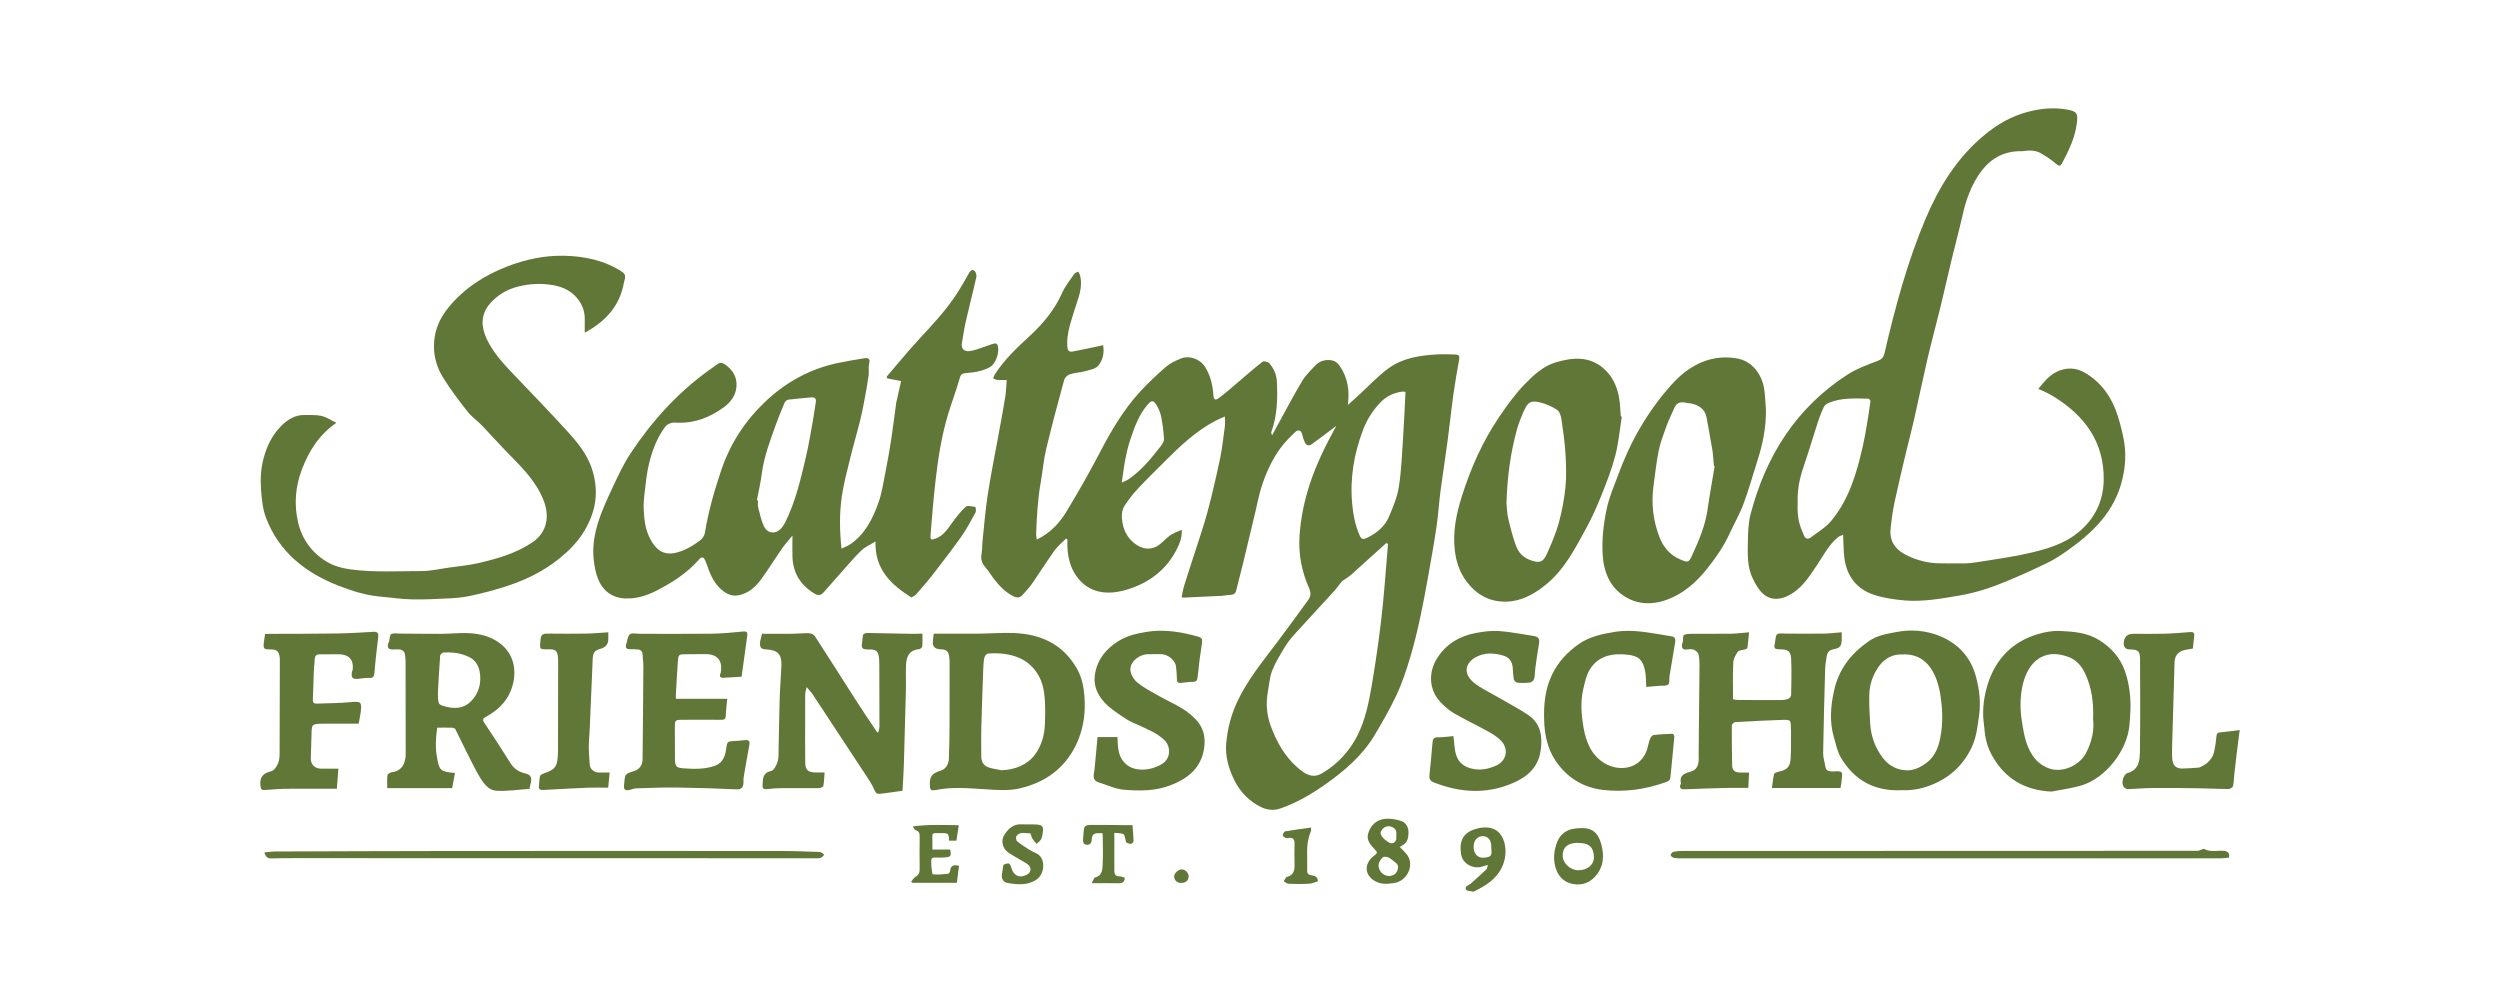<?xml version="1.0" encoding="UTF-8"?> <svg xmlns="http://www.w3.org/2000/svg" id="Layer_1" data-name="Layer 1" viewBox="0 0 500 200"><defs><style> .cls-1 { fill: #617738; } </style></defs><path class="cls-1" d="m207.37,107.91c2.74-1.32,4.56-3.35,5.96-5.66,2.35-3.89,4.6-7.84,6.7-11.86,2.22-4.26,4.64-8.38,7.88-11.94,1.64-1.8,3.43-3.48,5.27-5.08.84-.73,1.92-1.21,2.96-1.65,1.65-.7,3.84.01,4.88,1.68,1.07,1.72,1.52,3.58,1.65,5.55.07,1,.34,1.22,1.14.63,1.31-.96,2.52-2.06,3.76-3.11,1.64-1.38,3.24-2.81,4.94-4.12.24-.19,1.08.01,1.35.3.95,1.07,1.47,2.37,1.53,3.82.14,3.36.05,6.7-1.12,9.91-.06.17,0,.38.15.67.53-.97,1.05-1.93,1.58-2.9,1.49-2.7,2.92-5.43,4.5-8.06.64-1.07,1.61-1.95,2.46-2.89.96-1.07,2.23-1.37,3.56-1.1.53.11,1.08.59,1.41,1.06,1.65,2.38,2.02,5.06,1.64,7.84.69-.63,1.42-1.28,2.14-1.93,2.02-1.84,3.88-3.89,6.08-5.47,2.82-2.02,6.23-2.53,9.65-2.72,1.2-.07,2.41,0,3.62.02.62,0,.9.23.78.94-.42,2.34-.83,4.69-1.16,7.04-.43,3.09-.74,6.2-1.16,9.3-.44,3.32-.97,6.63-1.41,9.95-.31,2.39-.45,4.8-.8,7.18-.5,3.41-1.11,6.8-1.72,10.2-.5,2.81-1.02,5.61-1.63,8.4-.57,2.58-1.19,5.17-1.96,7.7-.74,2.45-1.54,4.92-2.62,7.23-1.32,2.84-2.89,5.57-4.5,8.26-2.5,4.16-6.16,7.22-10.08,9.96-2.69,1.88-5.54,3.52-8.65,4.61-1.3.46-2.61.38-3.89-.23-2.34-1.13-4.11-2.94-5.26-5.15-1.22-2.36-2.01-4.99-1.75-7.71.27-2.8.94-5.53,2.15-8.13,2.09-4.5,5.22-8.26,8.16-12.17,2.08-2.77,4.11-5.58,6.14-8.37.53-.73.46-1.52.11-2.31-1.49-3.33-2.15-6.84-1.9-10.46.24-3.49.93-6.91,2.03-10.26,1.34-4.1,3.24-7.92,5.32-11.7-1.4,1.05-2.78,2.09-4.16,3.12-.25.19-.51.39-.77.56-.59.37-1.08.24-1.36-.39-.21-.46-.39-.95-.49-1.45-.18-.94-.76-1.24-1.47-.57-1.05.98-2.07,2.03-2.92,3.18-1.68,2.29-2.85,4.88-3.73,7.57-.55,1.66-.86,3.4-1.27,5.11-.81,3.39-1.61,6.78-2.43,10.17-.45,1.86-.96,3.71-1.41,5.58-.17.71-.58.91-1.25.92-.51,0-1.02.15-1.53.18-2.62.13-5.25.25-7.88.37-.05,0-.11-.06-.26-.15.16-.71.27-1.47.49-2.19.61-1.98,1.26-3.94,1.89-5.91.93-2.93,1.96-5.82,2.76-8.79.96-3.55,1.78-7.15,2.54-10.75.45-2.16.68-4.36.97-6.55.07-.54.01-1.1.01-1.89-.72.32-1.33.56-1.9.86-3.95,2.07-7.13,5.11-10.24,8.23-1.77,1.78-3.57,3.52-5.28,5.35-.95,1.01-1.8,2.13-2.58,3.28-.71,1.05-.7,2.31-.5,3.5.33,1.99,1.39,3.62,3.12,4.63,1.36.79,2.89.79,4.23-.19.78-.58,1.43-1.35,2.22-1.91.62-.43,1.38-.67,2.29-1.09.08,1.56-.38,2.63-.88,3.66-2.1,4.33-5.71,7.01-10.17,8.33-3.77,1.11-7.56.81-10.08-2.82-1.14-1.63-1.59-3.51-1.73-5.47-.04-.58,0-1.16,0-1.75-.09-.07-.17-.14-.26-.21-.77.78-1.65,1.48-2.28,2.35-1.57,2.19-3.01,4.48-4.55,6.7-.55.8-1.24,1.5-1.88,2.23-.52.59-1.1.65-1.83.28-1.72-.86-2.95-2.22-4.08-3.71-.55-.73-1.01-1.53-1.62-2.2-.85-.93-.82-1.95-.62-3.06.1-.6.05-1.23.11-1.84.35-3.22.59-6.46,1.09-9.66.64-4.12,1.48-8.2,2.22-12.3.44-2.39.89-4.78,1.27-7.18.17-1.04.18-2.1.28-3.31-.63,0-1.24.03-1.84-.01-.29-.02-.58-.19-.87-.3.1-.25.17-.53.31-.76,1.88-2.99,4.45-5.37,7.01-7.74,2.67-2.47,4.97-5.21,6.47-8.6.61-1.38,1.6-2.59,2.46-3.84.15-.22.52-.29.79-.43.12.26.29.52.35.8.61,2.48-.45,4.67-1.14,6.95-.71,2.35-1.59,4.68-1.42,7.22.05.73.28,1.16,1.03,1.02,1.46-.26,2.9-.58,4.35-.88.58-.12,1.16-.26,1.79-.39.27,1.61-.11,3.02-.95,4.07-.51.65-1.67.86-2.58,1.11-1.04.29-2.15.32-3.17.65-.46.15-.99.7-1.11,1.17-1.26,4.61-2.5,9.23-3.61,13.88-.5,2.07-.65,4.22-1.03,6.33-.63,3.53-.84,7.08-.95,10.65,0,.3.07.6.13,1.02Zm70.25.85c-.12-.05-.25-.09-.37-.14-2.36,2.13-4.72,4.27-7.1,6.4-.37.33-.82.59-1.23.88-.2.15-.44.26-.6.45-.47.56-.87,1.17-1.35,1.71-2.74,3-5.5,5.97-8.23,8.98-.69.76-1.31,1.59-1.84,2.47-.89,1.49-1.83,2.99-2.46,4.6-.51,1.32-.6,2.8-.86,4.21-.43,2.34-.25,4.64.57,6.87,1.16,3.15,2.75,6.04,5.32,8.29,1.76,1.54,3.14,2.25,5.04,1.12,3.06-1.82,5.42-4.42,7-7.55,1.56-3.1,2.24-6.54,2.84-9.95.52-2.98.95-5.98,1.37-8.98.3-2.12.53-4.25.76-6.38.18-1.63.32-3.26.46-4.9.23-2.69.44-5.39.66-8.08Zm3.47-30.39c-.16-.01-.45-.08-.72-.04-1.62.24-3.06.9-4.21,2.08-1.54,1.59-2.73,3.43-3.52,5.49-1.86,4.86-2.7,9.87-2.18,15.09.2,1.98.56,3.89,1.31,5.73.49,1.2.72,1.31,1.87.73,1.82-.92,3.35-2.23,4.15-4.1.83-1.94,1.67-3.95,1.99-6.02.51-3.31.62-6.68.85-10.03.2-2.94.31-5.89.47-8.94Zm-56.72,18.13c.59-.28.98-.4,1.3-.62,2.6-1.78,4.58-4.18,6.47-6.64.32-.42.69-.97.66-1.44-.09-1.5-.28-3-.57-4.47-.16-.81-.5-1.62-.93-2.33-.61-1-1-.97-1.78-.07-1.76,2.04-2.63,4.53-3.47,7.02-.42,1.24-.72,2.54-.97,3.83-.29,1.47-.46,2.96-.73,4.72Z"></path><path class="cls-1" d="m182.28,119.5c-4.05-2.58-7.35-5.59-7.18-11.2-1.08.66-2.06,1.06-2.77,1.74-1.35,1.29-2.56,2.74-3.81,4.13-1.28,1.43-2.55,2.87-3.81,4.32-.58.67-1.19.62-1.88.19-2.75-1.69-4.25-4.12-4.34-7.36-.04-1.31,0-2.63,0-4.2-.74.91-1.46,1.69-2.07,2.56-1.43,2.05-2.73,4.2-4.22,6.21-1.04,1.41-2.31,2.61-4.14,3.09-1.29.35-2.35.03-3.35-.71-1.73-1.29-2.59-3.13-3.25-5.1-.1-.3-.22-.6-.34-.9-.37-.91-.75-1.03-1.36-.33-2.33,2.67-5.25,4.53-8.36,6.14-1.85.96-3.8,1.6-5.89,1.62-2.72.03-4.75-1.24-5.82-3.73-.53-1.23-.78-2.62-.94-3.97-.3-2.53.11-5.05.85-7.43.8-2.58,1.97-5.05,3.12-7.5,1.03-2.19,2.07-4.41,3.41-6.42,4.24-6.4,9.33-12.04,15.59-16.56.58-.42,1.18-.81,1.75-1.25.49-.39.92-.34,1.43-.01,1.7,1.1,2.6,2.68,2.38,4.66-.19,1.68-1.19,3.02-2.59,4.02-2.68,1.92-5.61,3.11-8.96,3.04-.49,0-1.01-.09-1.46.04-.44.12-.94.38-1.21.73-1.66,2.22-2.61,4.79-3.26,7.44-.45,1.82-.63,3.72-.85,5.59-.15,1.22-.27,2.45-.2,3.67.1,1.85.29,3.68,1.12,5.41,1.61,3.33,3.65,3.94,6.86,2.61,1.15-.48,2.23-1.18,3.24-1.92.47-.34.92-.98,1.01-1.55.7-4.29,1.88-8.44,3.28-12.56,1.78-5.23,4.66-9.72,8.63-13.52,4.1-3.93,8.91-6.64,14.5-7.85,1.82-.39,3.66-.7,5.5-.99.78-.12,1.21.1.94,1.1-.2.73.01,1.56-.1,2.33-.25,1.76-.57,3.51-.9,5.25-.25,1.34-.52,2.69-.86,4.01-.62,2.46-1.34,4.89-1.94,7.35-.61,2.5-1.28,5.01-1.66,7.55-.5,3.39-.45,6.82-.07,10.48.67-.32,1.21-.51,1.67-.81,3-2.01,4.54-5.07,5.7-8.31.69-1.92.99-3.99,1.39-6.01.43-2.17.82-4.35,1.16-6.53.38-2.46.67-4.94,1.01-7.41.04-.31.14-.62.21-.93.26-1.15.51-2.3.78-3.51-.98-.19-1.88-.36-2.78-.53-.03-.12-.06-.24-.1-.35,2.07-2.41,4.07-4.88,6.23-7.22,2.85-3.09,5.75-6.13,8.01-9.7.76-1.2,1.46-2.44,2.16-3.68.26-.46.59-.95,1.11-.6.3.21.51.86.43,1.24-.64,2.9-1.4,5.78-2.06,8.68-.35,1.54-.61,3.11-.85,4.68-.15.94.43,1.61,1.49,1.5,1.02-.11,2-.55,3-.86.64-.2,1.25-.48,1.9-.64.53-.13.81.1.87.72.12,1.3-.3,2.5-1.01,3.43-.51.66-1.57,1-2.44,1.27-.95.29-1.97.38-2.97.47-.69.06-1.03.2-1.25.98-.68,2.4-1.57,4.74-2.3,7.12-1.32,4.35-2.02,8.82-2.54,13.32-.41,3.61-.71,7.24-1,10.86-.09,1.12.09,1.18,1.14.76,1.45-.59,2.23-1.82,3.1-3.01.85-1.16,1.72-2.32,2.77-3.29.35-.32,1.28-.07,1.93.03.08.01.2.81.05,1.1-.88,1.61-1.73,3.26-2.79,4.75-1.84,2.6-3.79,5.13-5.74,7.65-1.05,1.36-2.19,2.66-3.33,3.96-.26.3-.67.46-.93.63Zm-30.9-19.45c.08.01.15.03.23.04,0,.46-.09.94.02,1.36.34,1.3.6,2.67,1.19,3.86.75,1.51,2.46,1.56,3.51.25.3-.38.58-.79.79-1.23,2.01-4.11,3.03-8.55,4.07-12.97.55-2.33.93-4.7,1.36-7.06.23-1.28.4-2.58.61-3.86.11-.72-.18-1.03-.92-.96-1.54.15-3.09.26-4.63.46-.27.04-.6.38-.72.66-.62,1.46-1.21,2.93-1.75,4.42-1.15,3.19-2.35,6.37-2.79,9.77-.23,1.77-.64,3.51-.97,5.26Z"></path><path class="cls-1" d="m407.65,77.79c1.12-1.38,2.14-2.68,3.68-3.43,1.93-.93,3.88-.87,5.7.21,3.31,1.97,5.36,4.95,6.51,8.57.48,1.51.87,3.06,1.18,4.61.55,2.76.39,5.49-.28,8.24-1.56,6.37-5.89,10.55-10.98,14.14-1.22.86-2.48,1.7-3.82,2.36-2.69,1.31-5.43,2.55-8.2,3.71-3.09,1.3-6.28,2.35-9.58,2.91-3.6.61-7.23,1.28-10.9.98-2.11-.18-4.27-.49-6.26-1.16-3.34-1.13-5.3-3.65-5.8-7.16-.21-1.53-.19-3.1-.28-4.82-.35.16-.74.26-1.02.49-1.85,1.51-2.89,3.63-4.19,5.56-1.37,2.03-2.66,4.12-4.75,5.54-2.19,1.5-4.46,1.69-6.09.18-.87-.81-1.5-1.95-2.03-3.05-1.17-2.41-1-5.04-.96-7.62.03-1.76.1-3.58.55-5.27,3.07-11.67,9.16-21.31,19.48-27.93,1.81-1.16,3.91-1.9,5.94-2.68.82-.31,1.16-.71,1.35-1.52,2.13-9.18,4.56-18.27,8.25-26.97,2.68-6.32,6.24-12.08,11.59-16.56,2.65-2.22,5.58-3.93,8.97-4.79,2.56-.65,5.15-.88,7.76-.41,1.96.36,2.14.82,1.89,2.79-.37,2.86-1.58,5.36-2.9,7.85-.39.74-.65.71-1.26.19-.93-.79-1.97-1.49-3.03-2.1-1.08-.61-2.29-.61-3.51-.43-.39.06-.79,0-1.19.03-3.4.21-5.91,1.96-7.72,4.71-1.54,2.34-2.52,4.93-3.14,7.68-.71,3.16-1.57,6.28-2.32,9.43-.77,3.18-1.47,6.38-2.25,9.56-.82,3.35-1.73,6.67-2.52,10.03-.95,4.09-1.79,8.2-2.71,12.29-.46,2.04-1.02,4.07-1.5,6.1-.82,3.44-1.65,6.88-2.39,10.35-.38,1.81-.64,3.65-.81,5.49-.22,2.31.95,3.96,2.91,5,2.25,1.19,4.67,1.8,7.24,1.78,1.63,0,3.26.04,4.89.01.7-.01,1.41-.11,2.11-.22,3.42-.56,6.87-1,10.24-1.76,3.62-.81,7.23-1.82,10.18-4.24,3.25-2.66,4.98-6.2,5.06-10.35.15-7.64-3.77-12.98-10.07-16.84-.47-.29-.97-.54-1.46-.79-.46-.23-.95-.43-1.56-.7Zm-48.11,22.7c-.14,3.37.41,4.58,1.21,6.52.34.81.84.91,1.42.47,1.42-1.07,3.02-2.02,4.12-3.36,3.59-4.36,5.1-9.67,6.31-15.06.31-1.38.55-2.77.78-4.16.26-1.55.51-3.11.71-4.67.02-.15-.28-.5-.44-.5-2.65-.03-5.33-.22-7.86.82-.39.16-.83.46-1,.81-.48.98-.87,2.01-1.21,3.04-.98,3.01-1.87,6.05-2.9,9.05-.8,2.34-1.25,4.71-1.14,7.06Z"></path><path class="cls-1" d="m67.27,84.56c-3.51,2.43-5.49,5.68-6.88,9.3-1.31,3.43-1.61,6.97-.78,10.58.79,3.45,2.79,6.12,5.73,7.9,1.42.86,3.16,1.33,4.93,1.56,4.67.6,9.35.31,14.02.31,1.88,0,3.76-.45,5.63-.71,1.86-.26,3.74-.42,5.56-.84,3.88-.89,7.71-1.95,11.06-4.24,2.78-1.9,3.45-5.02,2.22-8.23-1.42-3.71-4.09-6.44-6.8-9.18-1.9-1.93-3.7-3.97-5.58-5.92-.93-.97-2.08-1.75-2.89-2.79-1.73-2.21-3.44-4.45-4.91-6.84-1.13-1.84-1.77-3.9-1.79-6.16-.02-3.03,1.07-5.57,2.93-7.84,3.14-3.82,7.16-6.41,11.73-8.17,3.67-1.42,7.49-2.23,11.42-2.14,4.09.1,8.03.92,11.55,3.21,1,.65.49,1.48.36,2.18-.81,4.56-3.55,7.68-7.83,10,0-.96-.02-1.74,0-2.52.06-1.92-.64-3.54-1.99-4.89-1.24-1.24-2.78-1.83-4.48-2.12-2.27-.39-4.51-.26-6.73.27-2.28.55-4.25,1.69-5.77,3.46-1.87,2.17-1.79,4.61-.63,7.07,1.17,2.47,2.95,4.51,4.81,6.48,3.9,4.11,7.87,8.17,11.67,12.37,2.12,2.34,4.04,4.92,4.84,8.04.63,2.47.71,4.98-.05,7.54-1.36,4.53-4.32,7.75-8.03,10.43-3.01,2.17-6.37,3.66-9.88,4.76-2.24.71-4.53,1.29-6.83,1.78-1.47.31-2.99.42-4.5.49-2.4.12-4.8.23-7.19.17-2.05-.05-4.09-.38-6.14-.55-2.86-.24-5.57-1.11-8.22-2.13-6.69-2.58-11.99-6.73-14.62-13.6-.65-1.69-.85-3.6-.99-5.43-.16-2.17-.09-4.33.49-6.49.63-2.36,1.65-4.5,3.29-6.23,1.28-1.35,2.86-2.5,4.93-2.44,1.12.03,2.28-.07,3.36.18.98.23,1.86.84,2.98,1.38Z"></path><path class="cls-1" d="m353.19,81.92c.05,3.43-.6,6.73-1.63,9.97-.94,2.94-1.76,5.92-2.83,8.81-.77,2.08-1.89,4.02-2.82,6.04-1.17,2.54-2.75,4.81-4.47,6.98-2.18,2.75-4.77,5.03-8.1,6.24-3.14,1.13-6.31.94-9.02-1.09-2.5-1.87-3.55-4.62-3.77-7.71-.22-3.22.14-6.37.82-9.52.49-2.28,1.43-4.37,2.22-6.54,2.42-6.68,5.87-12.72,10.59-18.03,1.39-1.56,2.96-2.96,4.82-3.98,2.64-1.44,5.43-1.92,8.38-1.41,3.1.53,5.09,3.28,5.49,6.31.17,1.31.22,2.63.32,3.94Zm-10.24,11.32c-.06-.02-.11-.03-.17-.05-.1-1.09-.14-2.19-.32-3.27-.34-2.14-.77-4.27-1.15-6.41-.31-1.74-1.53-2.47-3.1-2.81-.37-.08-.76-.09-1.14-.17-.97-.21-1.74.02-2.17.99-.54,1.23-1.14,2.43-1.6,3.69-.59,1.61-1.21,3.23-1.55,4.9-.47,2.31-.72,4.66-1.04,7-.48,3.52-.11,6.96,1.17,10.28.76,1.97,2.03,3.55,4.02,4.43,1.74.77,1.83.78,2.63-.98,1.3-2.86,2.53-5.76,2.98-8.92.41-2.9.94-5.79,1.42-8.68Z"></path><path class="cls-1" d="m324.36,83.33c-.41,2.59-.64,5.22-1.29,7.75-.7,2.69-1.71,5.31-2.75,7.9-.9,2.26-1.9,4.5-3.06,6.63-2.22,4.08-4.35,8.27-8.05,11.29-2.32,1.89-4.89,3.36-7.99,3.43-3.34.08-5.95-1.42-7.92-4.04-1.34-1.79-2.03-3.82-2.32-6.06-.47-3.77.26-7.37,1.37-10.9,1.78-5.65,4.16-11.05,7.5-15.96,1.55-2.28,3.17-4.55,5.08-6.52,1.79-1.84,3.77-3.68,6.34-4.42,3.23-.93,6.5-1.23,9.33,1.16,1.98,1.67,2.94,3.91,3.29,6.42.15,1.08.18,2.18.27,3.27.06.02.13.03.19.05Zm-23.07,17.22c.11,1.02.11,2.07.34,3.06.44,1.88.91,3.76,1.57,5.56.44,1.19,1.29,2.21,2.53,2.72,2.18.89,2.9.58,3.7-1.22.89-2,1.76-4.04,2.34-6.14.63-2.32,1.08-4.72,1.32-7.11.22-2.23.14-4.5,0-6.75-.14-2.3-.47-4.59-.81-6.87-.1-.65-.37-1.5-.85-1.82-.98-.65-2.12-1.16-3.27-1.46-1.93-.5-2.56-.16-3.36,1.62-.55,1.23-1.06,2.5-1.42,3.8-1.32,4.77-1.93,9.64-2.08,14.59Z"></path><path class="cls-1" d="m175.69,146.42c.07-.4.2-.79.2-1.19,0-4.17-.02-8.33-.03-12.5,0-.26,0-.52-.03-.78-.12-1.73-.47-2.1-2.21-2.06-.94.02-1.44-.17-1.22-1.23.11-.56.06-1.15.22-1.69.05-.19.5-.38.76-.38,2.98.04,5.97.12,8.95.17.72.01,1.44-.02,2.16-.04,0,.84.04,1.68-.04,2.52-.02.22-.37.57-.59.59-2.19.19-2.59,1.68-2.66,3.29-.07,1.62.02,3.26-.02,4.88-.12,4.91-.25,9.82-.4,14.73-.05,1.78-.18,3.55-.28,5.43-1.45.2-2.96.42-4.48.6-.58.07-.89-.14-1.15-.78-.42-1.02-1.06-1.97-1.67-2.9-3.56-5.43-7.13-10.85-10.7-16.26-.28-.42-.65-.79-1.17-1.41-.13.64-.29,1.04-.29,1.44-.02,3.19-.02,6.38-.02,9.57,0,1.37.03,2.73.03,4.1,0,1.4.52,1.93,1.96,1.97.61.02,1.23,0,1.91,0-.08.97-.09,1.86-.26,2.73-.04.19-.6.4-.92.4-2.38.03-4.76-.02-7.14,0-1.07,0-2.15.09-3.22.2-.71.07-.91-.16-.87-.86.08-1.25.03-2.42,1.74-2.78.55-.12,1.05-1.15,1.27-1.85.25-.8.18-1.71.2-2.58.08-3.31.11-6.62.21-9.93.07-2.23.27-4.46.35-6.69.08-2.3-.74-3.13-3.07-3.25-.96-.05-1.27-.38-1.2-1.3,0-.13.02-.26.04-.38.12-.53.25-1.05.35-1.45,2.13,0,4.17.02,6.21,0,1.07-.01,2.13-.15,3.19-.11.41.01.96.26,1.17.58,2.71,4.17,5.36,8.38,8.04,12.56,1.44,2.24,2.93,4.45,4.41,6.67.09,0,.18-.01.27-.02Z"></path><path class="cls-1" d="m368.11,157.6h-13.73c.14-.97.21-1.89.43-2.78.06-.23.57-.41.91-.48,1.65-.33,2.32-.96,2.41-2.63.1-1.91.06-3.84.07-5.75,0-.06-.03-.13-.03-.19.01-1.8.01-1.85-1.82-1.79-3.11.1-6.22.26-9.32.44-.24.01-.66.44-.66.67-.02,2.66,0,5.33.06,7.99.02.99.54,1.4,1.54,1.43.6.02,1.21,0,1.84,0-.05,1.12-.1,2.1-.15,3.07-1.48,0-2.85-.03-4.21,0-2.86.07-5.72.17-8.58.28-.78.03-1.01-.29-.76-1,.02-.06.09-.12.08-.17-.37-1.62.69-2.02,1.93-2.36,1.18-.32,1.6-1.24,1.62-2.39,0-.39-.02-.78-.01-1.17.06-5.88.12-11.76.17-17.64,0-.77-.01-1.56-.21-2.3-.1-.37-.57-.74-.95-.9-.4-.16-.91-.09-1.35-.04-.91.12-1.08-.37-.98-1.1.02-.15.13-.3.16-.45.08-.47-.02-1.23.22-1.35.51-.25,1.19-.22,1.8-.23,2.54-.02,5.09.02,7.63-.02,1.12-.02,2.24-.17,3.59-.28-.11,1.13-.19,2.11-.32,3.07-.02.13-.25.28-.41.33-.51.17-1.25.13-1.5.47-.47.63-.89,1.46-.93,2.23-.12,2.39-.04,4.79-.04,7.3.22.03.59.13.97.13,2.87.02,5.74.04,8.61.02.51,0,1.04-.08,1.51-.27.25-.1.52-.51.53-.79.04-2.38.11-4.76,0-7.13-.07-1.59-.58-1.93-2.22-1.96-1.16-.02-1.28-.17-1.02-1.33.13-.58.08-1.4.44-1.67.4-.31,1.18-.14,1.8-.14,2.54,0,5.09.03,7.63,0,1.12-.02,2.23-.17,3.49-.27,0,.56,0,.97,0,1.38-.04,1.36-.29,1.78-1.6,2.01-.92.16-1.3.65-1.42,1.46-.13.86-.27,1.72-.3,2.59-.16,5.57-.31,11.15-.4,16.73-.01.9.31,1.81.45,2.72.13.85.74.94,1.43.95.61.01,1.41-.16,1.77.16.29.26.08,1.12.04,1.7-.03.47-.14.93-.21,1.42Z"></path><path class="cls-1" d="m186.74,126.73c3.07,0,6.03.02,9,0,2.3-.02,4.61-.21,6.91-.13,5.39.19,9.84,2.15,12.67,7.01,1,1.72,1.4,3.59,1.56,5.52.32,3.91-.31,7.64-2.33,11.07-2.36,4.02-5.94,6.33-10.4,7.43-2.37.59-4.73.37-7.11.22-3.29-.2-6.59-.51-9.87.15-1.15.23-1.17-.12-1.21-1.22-.06-1.71.8-2.23,2.2-2.66,1.07-.33,1.58-1.34,1.62-2.46.08-2.24.12-4.49.13-6.74.02-4.04.02-8.07.01-12.11,0-.52,0-1.05-.09-1.56-.17-1.03-.61-1.37-1.66-1.39q-1.89-.02-1.57-1.85c.06-.38.09-.76.14-1.3Zm13.46,27.32c2.79-.05,5.31-1.15,6.74-3.06,1.4-1.86,1.96-4.01,2.05-6.28.07-1.57.07-3.14-.02-4.7-.11-1.77-.42-3.51-1.36-5.08-.94-1.56-2.23-2.72-3.91-3.41-1.95-.8-4.03-.96-6.11-.81-.27.02-.65.52-.72.85-.16.75-.19,1.53-.22,2.3-.14,3.95-.29,7.89-.39,11.84-.05,1.85,0,3.71,0,5.56,0,1.11.46,1.89,1.52,2.24.78.26,1.62.36,2.43.53Z"></path><path class="cls-1" d="m87.45,145.52c-.3,2-.42,3.93-.06,5.86,0,.03,0,.07.01.1.48,2.67.68,2.85,3.59,3.11-.18.99-.36,1.97-.55,3.04h-12.99c0-.8-.07-1.7.04-2.58.03-.24.55-.57.88-.61,2.12-.25,2.78-1.94,2.77-3.67-.03-6.06,0-12.11-.02-18.17,0-.67-.04-1.36-.2-2-.07-.28-.47-.6-.77-.67-.5-.11-1.04-.03-1.56-.03-.91-.01-1.16-.33-.95-1.22.03-.12.14-.22.17-.34.14-.52.11-1.32.43-1.51.47-.27,1.19-.12,1.81-.11,2.71.01,5.41.06,8.12.05,1.78-.01,3.57-.21,5.35-.15,1.91.07,3.78.43,5.5,1.4,3.27,1.86,4.41,5.14,3.61,8.62-.72,3.11-2.69,5.24-5.43,6.71-.62.33-.76.58-.32,1.23,1.79,2.67,3.53,5.38,5.25,8.1.71,1.13,1.75,1.75,2.99,2.03,1.03.23,1.23.82,1.07,1.71-.07.38-.17.74-.31,1.36-2.18.14-4.46.51-6.71.36-1.44-.1-2.45-1.45-3.19-2.68-1.02-1.7-1.87-3.51-2.77-5.28-.73-1.45-1.41-2.92-2.15-4.36-.08-.16-.42-.27-.64-.28-.94-.03-1.89-.01-2.97-.01Zm.14-7.21c0,2.67,0,2.63,1.81,3.07,2.16.53,3.97.06,5.34-1.73,1.18-1.55,1.52-3.37,1.21-5.22-.2-1.2-.8-2.34-2-2.96-1.66-.85-3.46-1.08-5.29-.96-.23.02-.61.39-.63.62-.19,2.54-.32,5.09-.44,7.18Z"></path><path class="cls-1" d="m380.32,158.04c-5.44.25-9.44-1.99-12.11-6.46-.74-1.24-1.04-2.76-1.45-4.18-.88-3.08-.64-6.15.05-9.25.94-4.3,3.36-7.43,6.96-9.92,1.73-1.2,3.59-1.45,5.47-1.82,2.94-.57,5.89-.34,8.67.78,3.73,1.51,6.25,4.27,7.28,8.13.68,2.53,1,5.14.62,7.82-.31,2.18-.53,4.37-1.49,6.37-1.75,3.66-4.56,6.19-8.41,7.62-1.88.7-3.77,1-5.6.9Zm.28-27.15c-1.94-.1-3.51.67-4.67,2.18-1.3,1.71-2.01,3.7-2.07,5.83-.05,1.97.05,3.95.18,5.91.18,2.49,1,4.77,2.53,6.77,1.19,1.57,2.84,2.43,4.76,2.49,1.49.04,2.86-.65,4.04-1.56,1.4-1.08,2.14-2.59,2.54-4.28.54-2.34.66-4.69.43-7.11-.21-2.15-.53-4.25-1.45-6.19-1.24-2.61-3.26-4.15-6.29-4.05Z"></path><path class="cls-1" d="m410.34,158.32c-5.32-.25-9.25-2.49-11.86-7.09-.97-1.71-1.46-3.51-1.59-5.44-.04-.58-.15-1.15-.2-1.73-.22-2.45.14-4.89.85-7.18,1.55-5.02,4.88-8.51,10-10.05,1.41-.43,2.95-.7,4.42-.64,2.72.11,5.46.33,7.9,1.84,2.39,1.49,4.16,3.51,5.1,6.1.62,1.7.94,3.54,1.09,5.35.15,1.79-.01,3.62-.15,5.42-.38,5.11-4.73,10.71-9.6,12.18-1.93.59-3.97.83-5.96,1.23Zm8.28-14.57c.13-3.29-.29-6.21-1.55-8.96-.7-1.52-1.75-2.79-3.35-3.39-5.02-1.89-8.08,1.08-9.12,5.34-.57,2.34-.63,4.79-.26,7.23.29,1.92.57,3.83,1.36,5.63.85,1.93,2.18,3.44,4.18,4.11,2.75.93,6.11-.7,7.37-3.17,1.13-2.24,1.64-4.58,1.37-6.79Z"></path><path class="cls-1" d="m135.17,139.76h10.28c-.11,1.17-.26,2.27-.29,3.38-.02.65-.27.83-.88.82-2.64-.02-5.28-.03-7.92,0-1.34.02-1.4.13-1.39,1.49.01,2.08,0,4.17.02,6.25.01,1.48.2,1.86,1.62,1.96,2.08.15,4.19.23,6.25-.46,1.93-.65,2.24-2.31,2.45-3.93.11-.84.38-1.02,1.12-1.04.87-.02,1.74-.13,2.61-.21.68-.06.97.21.84.91-.39,2.16-.78,4.31-1.14,6.47-.07.41-.01.84-.05,1.26-.08.8-.37,1.25-1.36,1.21-3.93-.18-7.86-.31-11.79-.36-2.77-.04-5.54.07-8.31.16-.5.02-.98.26-1.48.35-.71.13-1.05-.18-.95-.92.08-.6.08-1.22.22-1.81.06-.25.33-.52.57-.64.5-.24,1.07-.34,1.58-.58.92-.43,1.33-1.26,1.34-2.22.08-6.18.12-12.35.16-18.53,0-.8-.11-1.61-.15-2.42-.04-.62-.36-.96-.97-1.01-.49-.04-.98-.03-1.47-.04-.89-.02-1.07-.28-.8-1.14.21-.65.25-1.54.7-1.86.45-.33,1.32-.09,2-.09,4.76,0,9.52.04,14.28-.02,2.13-.03,4.25-.23,6.37-.44.76-.07.9.19.82.82-.37,2.69-.74,5.38-1.13,8.22-1.13.07-2.4.15-3.68.22-.57.03-.77-.25-.58-.8.03-.09.08-.18.09-.27.41-2.39-.69-3.69-3.12-3.67-1.3.01-2.61.03-3.91.03-1.34,0-1.45.06-1.54,1.35-.16,2.18-.27,4.37-.4,6.56-.02.32,0,.64,0,.99Z"></path><path class="cls-1" d="m290.68,147.21c.2,1.44.19,2.71.57,3.85.48,1.47,1.6,2.34,3.2,2.69,1.72.37,3.29.04,4.79-.64,2.06-.93,2.56-3.26,1.02-4.91-.71-.76-1.65-1.36-2.58-1.87-2.27-1.26-4.63-2.37-6.88-3.67-1-.58-1.9-1.39-2.7-2.23-2.33-2.46-2.44-5.93-.73-8.7,1.77-2.87,4.46-4.5,7.73-5.12,1.54-.29,3.15-.51,4.71-.4,2.37.17,4.71.64,7.06,1.01.97.15,1.07.77.91,1.65-.3,1.6-.5,3.21-.72,4.83-.1.7-.06,1.43-.24,2.1-.08.3-.52.67-.84.71-.84.1-1.7.1-2.54.02-.25-.02-.62-.39-.67-.65-.15-.78-.17-1.59-.23-2.39-.1-1.2-.74-2.04-1.87-2.37-1.87-.55-3.8-.65-5.54.33-2.04,1.14-2.58,3.21-.4,5.05,1.23,1.03,2.75,1.72,4.15,2.54,2.24,1.31,4.56,2.49,6.72,3.93,2.55,1.7,2.93,4.28,2.53,7.14-.48,3.45-2.79,5.34-5.68,6.56-5.2,2.21-10.45,1.87-15.65-.17-.7-.28-1-.67-.91-1.45.24-2.17.41-4.35.61-6.53.06-.62.19-1.07,1.03-1.06,1.05.02,2.11-.15,3.15-.24Z"></path><path class="cls-1" d="m219.51,147.41h3.98c.08,1.84.07,3.65,1.32,5.04,1.21,1.35,2.9,1.62,4.6,1.41.97-.12,1.96-.48,2.82-.96,2.05-1.13,1.92-3.62.69-4.84-1.44-1.42-3.26-2.11-5.02-2.95-.82-.39-1.7-.69-2.46-1.18-1.34-.86-2.69-1.73-3.87-2.78-1.85-1.66-2.99-3.81-2.57-6.34.47-2.89,2.18-5.05,4.71-6.61,1.7-1.05,3.57-1.49,5.49-1.81,3.54-.59,6.99-.03,10.41.93.78.22.9.56.78,1.33-.35,2.21-.63,4.43-.85,6.65-.07.7-.19,1.08-1,1.07-.77,0-1.54.12-2.32.21-.56.06-.84-.11-.84-.74,0-.83-.09-1.67-.17-2.5-.15-1.35-1.64-2.53-3.18-2.52-.85,0-1.69,0-2.54.02-1.39.05-3.43,1.26-3.41,3.06,0,.87.63,1.96,1.32,2.54,1.23,1.03,2.69,1.8,4.1,2.6,1.64.93,3.37,1.7,4.98,2.68.99.6,1.91,1.37,2.71,2.21,1.81,1.91,2.05,4.29,1.44,6.69-.84,3.28-3.25,5.18-6.56,6.45-3.01,1.15-6.16,1.14-9.26.88-1.72-.14-3.39-.96-5.08-1.47-1.02-.31-1.1-1.06-.93-1.93.08-.41.12-.83.16-1.24.18-1.91.35-3.82.55-5.91Z"></path><path class="cls-1" d="m329.25,137.37c-.08-1.22-.03-2.24-.23-3.2-.46-2.22-1.31-3.01-3.59-3.24-2.98-.31-5.75.21-7.46,2.95-.69,1.11-.98,2.51-1.29,3.81-.62,2.56-.42,5.17.01,7.73.5,2.9,1.52,5.6,4.22,7.23,2.71,1.63,6.74,1.34,8.29-2.19.37-.84.47-1.79.79-2.65.12-.33.45-.77.74-.8,1.24-.16,2.51-.21,3.76-.25.13,0,.4.36.38.54-.24,2.71-.52,5.42-.78,8.12-.05.51-.24.76-.77.95-4.15,1.52-8.48,2.13-12.81,1.6-3.93-.48-7.21-2.49-9.46-5.92-1.6-2.44-2.13-5.14-2.22-7.98-.1-3.12.17-6.19,1.54-9.06,1.22-2.55,3.04-4.56,5.38-6.19,2.18-1.51,4.63-2.02,7.16-2.44,3.86-.63,7.58.3,11.33.87.79.12.91.55.79,1.24-.39,2.23-.76,4.47-1.12,6.7-.09.58.07,1.4-.26,1.71-.36.33-1.15.21-1.76.26-.86.08-1.72.14-2.63.22Z"></path><path class="cls-1" d="m71.7,144.74c-2.43,0-4.74-.02-7.05,0-2.32.03-2.31.05-2.35,2.31-.03,1.55-.08,3.09-.14,4.63-.04,1.14.78,2.03,1.98,2.05,1.13.02,2.26,0,3.54,0-.1,1.32-.19,2.53-.31,4.02-1.14,0-2.28,0-3.42,0-2.39,0-4.78-.03-7.16.01-1.33.02-2.65.2-3.97.24-.51.02-.66-.22-.73-.88-.2-1.78.57-2.49,2.18-2.88.55-.14,1.06-.92,1.33-1.53.28-.62.32-1.38.32-2.08.03-6.15.04-12.3.05-18.45,0-.23,0-.46-.03-.68-.13-1.22-.57-1.62-1.8-1.62-1.44,0-1.53-.11-1.35-1.56.06-.48.14-.96.22-1.52.26-.01.54-.03.82-.03,4.57-.02,9.13,0,13.7-.08,2.39-.04,4.77-.19,7.16-.33.9-.06,1.04.36.95,1.12-.28,2.35-.57,4.71-.75,7.07-.06.8-.3,1.08-1.1,1.04-.7-.03-1.41.08-2.11.17-1.13.14-1.5-.23-1.29-1.35.04-.22.16-.42.17-.64.16-1.85-.82-2.89-2.76-2.92-1.27-.02-2.54.04-3.81.01-.64-.01-.99.22-1.03.87-.07.93-.17,1.86-.21,2.79-.07,1.77-.08,3.55-.18,5.32-.03.64.16.9.8.88,2.23-.09,4.48-.08,6.7-.29,2.12-.2,2.33-.1,2.07,2.01-.09.75-.27,1.5-.41,2.3Z"></path><path class="cls-1" d="m438.57,129.71c-.46.08-.9.15-1.34.23-1.5.27-2.28,1.07-2.32,2.54-.19,5.9-.35,11.8-.51,17.7-.02.55.01,1.11.06,1.66.1,1.23.78,1.89,1.99,1.87,1.07-.02,2.13-.11,3.19-.18.16-.01.32-.06.47-.13,1.42-.66,2.46-1.66,2.76-3.26.18-.96.34-1.92.42-2.89.05-.52.16-.73.73-.78,1.25-.1,2.48-.29,3.92-.47-.21,1.65-.4,3.1-.58,4.54-.17,1.43-.34,2.86-.5,4.29-.09.8-.08,1.62-.26,2.39-.06.26-.58.58-.89.58-2.04,0-4.08-.12-6.12-.15-3.03-.04-6.07-.08-9.1-.05-1.65.01-3.3.18-4.96.22-.27,0-.64-.23-.8-.46-.55-.76-.08-2.51.8-2.76,2.29-.64,2.42-2.56,2.45-4.31.1-6.15.05-12.31.03-18.46,0-1.6-.39-1.93-1.99-1.94q-1.4,0-1.26-1.44.17-1.69,1.87-1.69c2.12,0,4.24.04,6.36-.02,1.71-.05,3.42-.2,5.12-.33.58-.04.79.21.74.73-.08.83-.18,1.66-.28,2.56Z"></path><path class="cls-1" d="m121.66,126.49c0,.51,0,.86,0,1.21q.04,1.6-1.49,2.03c-1.21.34-1.57.75-1.63,2.06-.21,4.64-.39,9.29-.59,13.93-.05,1.19-.19,2.38-.19,3.57,0,1.22.1,2.45.19,3.67.06.82.84,1.51,1.7,1.54.71.02,1.42,0,2.28,0-.1,1.07-.2,2.04-.29,3.04-1.38,0-2.71-.05-4.03,0-2.97.12-5.94.29-8.92.45-.57.03-.99-.05-.91-.76.07-.67.08-1.36.22-2.01.05-.21.42-.41.68-.51,1.21-.43,2.46-.8,2.73-2.3.12-.64.18-1.29.19-1.94.02-5.99.02-11.98.03-17.97,0-.29,0-.59-.02-.88-.13-1.49-.45-1.78-1.95-1.76-1.85.02-1.72.03-1.56-1.9.1-1.2.64-1.25,1.54-1.24,2.51.03,5.02.04,7.53,0,1.45-.02,2.91-.17,4.51-.26Z"></path><path class="cls-1" d="m445.81,171.52c-.59.05-1.17.15-1.75.15-35.98,0-71.96,0-107.94,0-.49,0-.99-.01-1.45-.13-.22-.06-.57-.4-.54-.55.05-.24.33-.57.57-.63.6-.13,1.23-.18,1.84-.18,12.1,0,24.2,0,36.31,0,22.21,0,44.43,0,66.64-.02.3,0,.59-.17.89-.26.15-.04.35-.16.45-.11,1.28.71,2.66.24,3.99.39.72.08,1.13.37.99,1.33Z"></path><path class="cls-1" d="m52.87,170.49c.76-.07,1.42-.19,2.08-.19,11.32-.04,22.63-.09,33.95-.1,22.47-.02,44.94-.01,67.41,0,2.57,0,5.14.1,7.7.2.29.01.56.37.84.56-.24.22-.45.54-.74.62-.39.12-.84.07-1.26.07-34.7,0-69.41-.02-104.11-.02-1.5,0-3,.01-4.5.06-.68.02-1.08-.27-1.38-1.2Z"></path><path class="cls-1" d="m279.95,169.38c.58.62,1.1,1.08,1.5,1.63,1.44,1.96.07,5.2-2.64,5.6-1.48.22-2.85.32-4.16-.61-2-1.43-1.47-3.56-.02-4.7.97-.76.96-.76.11-1.65-.78-.82-1.46-1.75-1.11-2.94.5-1.69,1.69-2.79,3.45-2.95.99-.1,2.05.11,3.02.39,1.12.32,1.62,1.32,1.6,2.39-.01,1-.21,2.07-1.32,2.59-.13.06-.26.15-.45.26Zm-2.09,5.83c.54-.07,1.22-.21,1.58-1.02.29-.65.26-1.23-.3-1.64-.73-.53-1.35-1.36-2.43-1.17-.06.01-.12.06-.16.1-.56.57-.99,1.21-.78,2.06.23.96,1.05,1.65,2.1,1.67Zm1.4-8.05h0c0-.13-.01-.26,0-.39.09-.79-.4-1.23-1.04-1.44-.75-.24-1.4.05-1.87.67-.47.63-.13,1.16.3,1.61.3.33.68.59,1.05.84.68.47,1.48.1,1.56-.72.02-.19,0-.39,0-.58Z"></path><path class="cls-1" d="m315.96,165.63c2.49-.16,3.67.95,4.28,3.15.67,2.41.5,4.73-1.33,6.66-1.28,1.35-2.98,1.71-4.67,1.28-1.79-.46-2.85-1.82-3.25-3.67-.31-1.41-.18-2.78.25-4.13.7-2.2,2.21-3.24,4.71-3.29Zm-.39,2.94c-2.01,0-3.05.88-3.03,2.55.01,1.52,1.51,2.93,3.11,2.93,1.86,0,3.18-1.12,3.13-2.67-.06-1.98-1-2.81-3.21-2.8Z"></path><path class="cls-1" d="m297.57,172.97c-.49.15-.73.2-.96.29-1.84.69-4.09-.44-4.39-2.39-.36-2.32.14-4.19,2.7-5.01,2.67-.86,5.17-.36,5.97,2.74.42,1.62.22,3.35-.54,4.92-1.14,2.35-3.23,3.63-5.47,4.73-.09.04-.2.09-.28.07-.49-.12-1.26-.12-1.4-.41-.33-.68.49-.8.88-1.14,1.09-.95,2.16-1.92,3.21-2.91.15-.14.15-.45.28-.89Zm-2.84-3.72c0,.1,0,.19,0,.29.05,1.27.86,2.1,2.07,2,1.48-.12,1.62-.46,1.45-1.94-.01-.13,0-.26,0-.39-.02-1.21-.66-1.97-1.67-1.98-1.06-.01-1.85.84-1.85,2.03Z"></path><path class="cls-1" d="m200.67,172.97c1.14-.49,1.28-.43,1.65.73.49,1.55,1.72,2.01,3.15,1.18.72-.42.86-1.32.22-1.88-.43-.38-.97-.65-1.47-.95-.83-.5-1.7-.96-2.51-1.5-1.2-.81-1.61-2.42-.83-3.61.8-1.22,1.82-2.18,3.48-2.08,1.01.06,2.02-.03,3.03.05,1.11.09,1.33.43,1.17,1.53-.07.47-.12.98-.33,1.39-.19.37-.59.64-.9.95-.29-.35-.62-.67-.85-1.06-.21-.33-.32-1.06-.46-1.05-.93.02-2.02-.42-2.73.53-.16.22-.08.88.13,1.05.75.63,1.6,1.16,2.43,1.69.46.29.97.51,1.47.75,1.85.9,1.73,4.14-.11,5.29-1.82,1.14-3.76.95-5.71.61-.86-.15-1.25-.87-1.12-1.7.09-.6.18-1.2.3-1.92Z"></path><path class="cls-1" d="m191.75,165.06c-.16,1.08-.31,2.05-.46,3.07h-1.49c-.03-1.46-.09-1.52-1.62-1.51-1.91.02-1.72-.23-1.7,1.72,0,.48,0,.97,0,1.56h3.56c.26,1.37.16,1.5-1.29,1.6-.58.04-1.17.03-1.76,0-.55-.02-.78.21-.73.75.02.29-.03.59.01.88.08.61.14,1.71.31,1.73,1,.11,2.04,0,3.06-.11.15-.02.36-.39.39-.62.13-1.04.73-1.24,1.77-.96-.14,1.1-.28,2.22-.43,3.39h-8.93l-.2-.23c.27-.32.48-.75.82-.94.65-.37.89-.86.87-1.59-.03-2.15-.02-4.29,0-6.44,0-.6-.04-1.07-.73-1.29-.26-.08-.45-.4-.64-.78,3.07-.44,6.11-.28,9.19-.25Z"></path><path class="cls-1" d="m222.87,166.56c0,2.68-.01,5.15,0,7.62,0,.57.17,1.07.94,1.08.37,0,.74.17,1.14.27,0,.81-.39,1.13-1.2,1.12-1.69-.04-3.38-.01-5.41-.01.3-.53.43-1.09.68-1.15,1.47-.36,1.45-1.59,1.51-2.64.11-1.81.03-3.64.02-5.46,0-.25-.03-.5-.04-.75-.37,0-.65,0-.94,0-.79,0-1.2.36-1.21,1.17,0,.65-.25,1.18-.99,1.15-.76-.03-.8-.63-.75-1.21.06-.77.07-1.55.26-2.29.06-.24.63-.48.97-.48,2.15-.02,4.3.02,6.45.04.74,0,1.48,0,2.2,0,.08,1.12.18,2.14.21,3.16,0,.2-.28.56-.47.58-.3.04-.66-.1-.94-.24-.12-.06-.13-.34-.19-.52-.14-.41-.16-1.03-.43-1.17-.48-.24-1.11-.18-1.81-.26Z"></path><path class="cls-1" d="m262.22,165.53c-.02.39.02.61-.05.77-1.12,2.51-.62,5.17-.74,7.77-.03.6.24.88.82.98.6.11,1.28.17,1.33,1.2-.56.16-1.15.46-1.76.49-1.36.08-2.74.07-4.1.02-.33-.01-.65-.32-.97-.5.21-.3.37-.81.65-.88,1.33-.35,1.53-1.29,1.51-2.44-.03-1.4-.04-2.8,0-4.2.02-.88-.29-1.29-1.21-1.15-.19.03-.42.07-.58-.01-.23-.12-.59-.36-.57-.51.04-.29.27-.76.48-.8,1.7-.3,3.42-.51,5.2-.76Z"></path><path class="cls-1" d="m236.22,176.59c-.83,0-1.41-.57-1.39-1.36.01-.6.9-1.38,1.56-1.35.68.02,1.35.73,1.34,1.42,0,.78-.6,1.29-1.5,1.29Z"></path></svg> 
